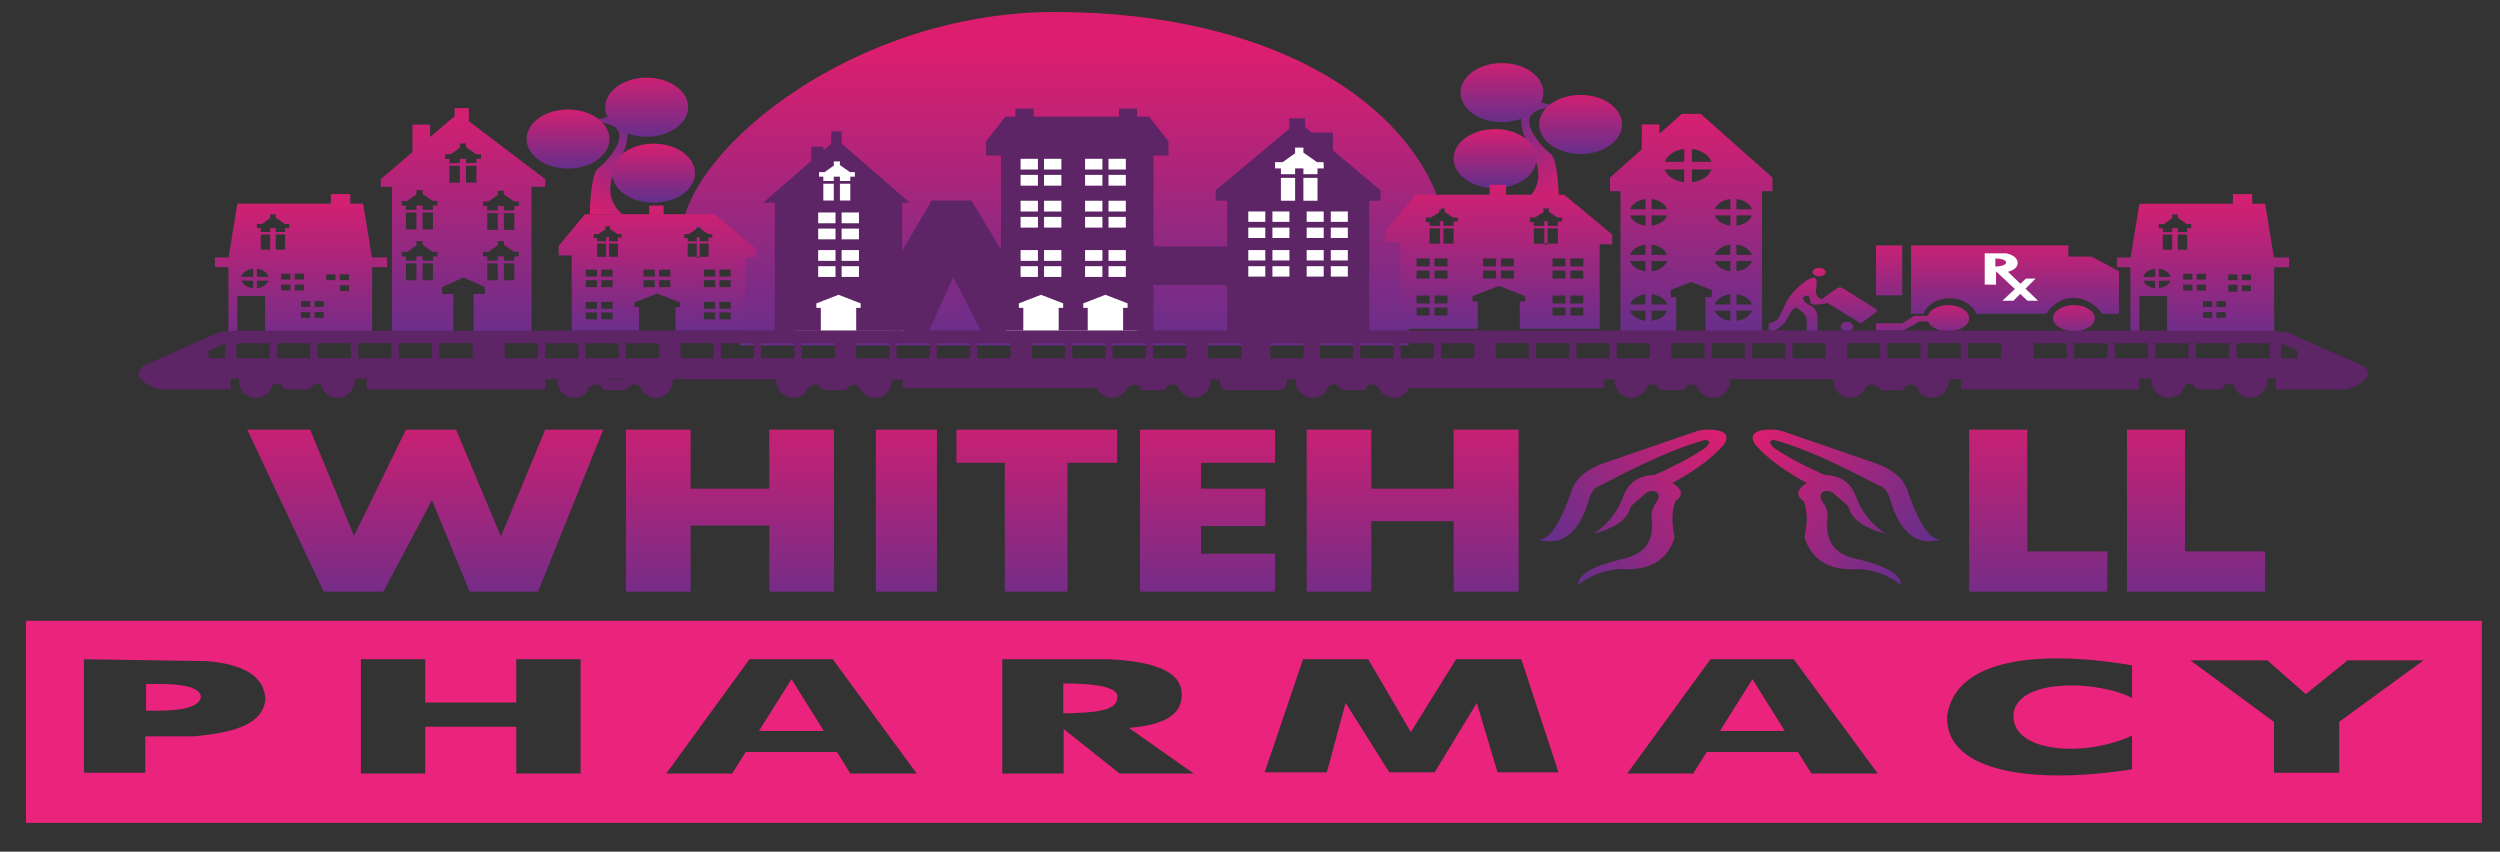 <?xml version="1.0" encoding="UTF-8"?>
<svg id="Layer_8" data-name="Layer 8" xmlns="http://www.w3.org/2000/svg" xmlns:xlink="http://www.w3.org/1999/xlink" viewBox="0 0 636 216.667">
  <rect x="0" y="0" width="636" height="216.667" fill="#333333" stroke="none"/>
  <defs>
    <style>
      .cls-1 {
        fill: url(#linear-gradient-12);
      }

      .cls-1, .cls-2, .cls-3, .cls-4, .cls-5, .cls-6, .cls-7, .cls-8, .cls-9, .cls-10, .cls-11, .cls-12, .cls-13, .cls-14, .cls-15, .cls-16, .cls-17, .cls-18, .cls-19, .cls-20, .cls-21, .cls-22, .cls-23, .cls-24 {
        stroke-width: 0px;
      }

      .cls-2 {
        fill: url(#linear-gradient-17);
      }

      .cls-3 {
        fill: url(#linear-gradient-19);
      }

      .cls-4 {
        fill: url(#linear-gradient);
      }

      .cls-5 {
        fill: url(#linear-gradient-21);
      }

      .cls-6 {
        fill: url(#linear-gradient-6);
      }

      .cls-7 {
        fill: url(#linear-gradient-15);
      }

      .cls-8 {
        fill: url(#linear-gradient-11);
      }

      .cls-9 {
        fill: url(#linear-gradient-5);
      }

      .cls-10 {
        fill: #5d2466;
      }

      .cls-11 {
        fill: url(#linear-gradient-13);
      }

      .cls-12 {
        fill: url(#linear-gradient-16);
      }

      .cls-13 {
        fill: url(#linear-gradient-20);
      }

      .cls-14 {
        fill: url(#linear-gradient-14);
      }

      .cls-15 {
        fill: url(#linear-gradient-2);
      }

      .cls-16 {
        fill: url(#linear-gradient-7);
      }

      .cls-17 {
        fill: url(#linear-gradient-3);
      }

      .cls-18 {
        fill: url(#linear-gradient-9);
      }

      .cls-19 {
        fill: url(#linear-gradient-8);
      }

      .cls-20 {
        fill: url(#linear-gradient-18);
      }

      .cls-21 {
        fill: #fff;
      }

      .cls-22 {
        fill: url(#linear-gradient-10);
      }

      .cls-23 {
        fill: url(#linear-gradient-4);
      }

      .cls-24 {
        fill: #ea237c;
      }
    </style>
    <linearGradient id="linear-gradient" x1="270.189" y1="-16.029" x2="270.189" y2="89.463" gradientUnits="userSpaceOnUse">
      <stop offset=".267" stop-color="#dd1e6f"/>
      <stop offset=".994" stop-color="#652f8b"/>
    </linearGradient>
    <linearGradient id="linear-gradient-2" x1="145.543" y1="55.486" x2="162.999" y2="28.036" gradientUnits="userSpaceOnUse">
      <stop offset=".069" stop-color="#dd1e6f"/>
      <stop offset=".943" stop-color="#652f8b"/>
    </linearGradient>
    <linearGradient id="linear-gradient-3" x1="164.515" y1="17.241" x2="164.515" y2="38.321" gradientUnits="userSpaceOnUse">
      <stop offset="0" stop-color="#dd1e6f"/>
      <stop offset=".847" stop-color="#652f8b"/>
    </linearGradient>
    <linearGradient id="linear-gradient-4" x1="144.509" y1="26.073" x2="144.509" y2="47.153" gradientUnits="userSpaceOnUse">
      <stop offset="0" stop-color="#dd1e6f"/>
      <stop offset=".803" stop-color="#652f8b"/>
    </linearGradient>
    <linearGradient id="linear-gradient-5" x1="166.272" y1="35.784" x2="166.272" y2="56.863" gradientUnits="userSpaceOnUse">
      <stop offset="0" stop-color="#dd1e6f"/>
      <stop offset=".725" stop-color="#652f8b"/>
    </linearGradient>
    <linearGradient id="linear-gradient-6" x1="352.612" y1="51.779" x2="370.068" y2="24.329" gradientTransform="translate(753.684) rotate(-180) scale(1 -1)" xlink:href="#linear-gradient-2"/>
    <linearGradient id="linear-gradient-7" x1="371.584" y1="13.534" x2="371.584" y2="34.614" gradientTransform="translate(753.684) rotate(-180) scale(1 -1)" xlink:href="#linear-gradient-3"/>
    <linearGradient id="linear-gradient-8" x1="351.578" y1="22.366" x2="351.578" y2="43.446" gradientTransform="translate(753.684) rotate(-180) scale(1 -1)" xlink:href="#linear-gradient-4"/>
    <linearGradient id="linear-gradient-9" x1="373.341" y1="32.077" x2="373.341" y2="53.156" gradientTransform="translate(753.684) rotate(-180) scale(1 -1)" xlink:href="#linear-gradient-5"/>
    <linearGradient id="linear-gradient-10" x1="167.212" y1="49.494" x2="167.212" y2="99.655" gradientUnits="userSpaceOnUse">
      <stop offset="0" stop-color="#dd1e6f"/>
      <stop offset=".717" stop-color="#652f8b"/>
    </linearGradient>
    <linearGradient id="linear-gradient-11" x1="381.311" y1="43.784" x2="381.311" y2="101.46" xlink:href="#linear-gradient-10"/>
    <linearGradient id="linear-gradient-12" x1="117.794" y1="23.095" x2="117.794" y2="89.449" gradientUnits="userSpaceOnUse">
      <stop offset="0" stop-color="#dd1e6f"/>
      <stop offset=".979" stop-color="#652f8b"/>
    </linearGradient>
    <linearGradient id="linear-gradient-13" x1="76.566" y1="47.683" x2="76.566" y2="91.493" xlink:href="#linear-gradient-12"/>
    <linearGradient id="linear-gradient-14" x1="560.436" y1="47.944" x2="560.436" y2="91.754" gradientUnits="userSpaceOnUse">
      <stop offset="0" stop-color="#dd1e6f"/>
      <stop offset=".908" stop-color="#652f8b"/>
    </linearGradient>
    <linearGradient id="linear-gradient-15" x1="430.253" y1="26.291" x2="430.253" y2="87.451" gradientUnits="userSpaceOnUse">
      <stop offset="0" stop-color="#dd1e6f"/>
      <stop offset=".964" stop-color="#652f8b"/>
    </linearGradient>
    <linearGradient id="linear-gradient-16" x1="508.154" y1="58.254" x2="508.154" y2="83.313" xlink:href="#linear-gradient-15"/>
    <linearGradient id="linear-gradient-17" x1="505.08" y1="74.99" x2="505.08" y2="88.371" gradientUnits="userSpaceOnUse">
      <stop offset="0" stop-color="#dd1e6f"/>
      <stop offset=".882" stop-color="#652f8b"/>
    </linearGradient>
    <linearGradient id="linear-gradient-18" x1="463.71" y1="65.183" x2="463.71" y2="93.106" gradientUnits="userSpaceOnUse">
      <stop offset="0" stop-color="#dd1e6f"/>
      <stop offset=".746" stop-color="#652f8b"/>
    </linearGradient>
    <linearGradient id="linear-gradient-19" x1="319.559" y1="96.733" x2="319.559" y2="165.803" gradientUnits="userSpaceOnUse">
      <stop offset="0" stop-color="#dd1e6f"/>
      <stop offset=".272" stop-color="#bc2276"/>
      <stop offset=".869" stop-color="#692e8a"/>
      <stop offset=".897" stop-color="#652f8b"/>
    </linearGradient>
    <linearGradient id="linear-gradient-20" x1="440.63" y1="111.359" x2="395.789" y2="143.518" xlink:href="#linear-gradient-15"/>
    <linearGradient id="linear-gradient-21" x1="520.903" y1="111.359" x2="476.063" y2="143.518" gradientTransform="translate(965.375) rotate(-180) scale(1 -1)" xlink:href="#linear-gradient-15"/>
  </defs>
  <path class="cls-4" d="M366.821,53.366l-4.119.228-4.321,7.659v26.595h-170.103v-23.565l-9.205-6.403-5.516.325c2.257-20.561,43.837-55.149,94.805-55.149,55.685,0,90.519,23.442,98.459,50.31Z"/>
  <path class="cls-21" d="M202.085,85.091l3.32-40.771,6.71-6.07,7.782,4.875s5.123,26.103,5.27,26.349,16.359-13.614,16.359-13.614l11.313,13.988,4.973-7.584v-25.724l31.326,1.008,1.025,27.39,24.154.048,1.484-14.194,8.572-13.244,5.103-2.179,10.553,8.686,6.047,7.514-1.836,22.543-18.374,2.688-12.135-6.447-23.861-.505-.732,16.414h-31.473l-14.199-18.707-14.492,17.536h-26.888Z"/>
  <path class="cls-10" d="M339.093,38.259v-4.55h-5.419l-1.642-1.379v-2.205h-4.031v2.626l-18.734,15.669v2.652h2.925v11.62h-19.613v9.811h19.613v12.586h36.16v-34.017h2.855v-2.652l-12.112-10.162ZM321.887,70.362h-4.321v-2.644h4.321v2.644ZM321.887,66.26h-4.321v-2.644h4.321v2.644ZM321.887,60.551h-4.321v-2.644h4.321v2.644ZM321.887,56.449h-4.321v-2.644h4.321v2.644ZM328.026,70.362h-4.321v-2.644h4.321v2.644ZM328.026,66.26h-4.321v-2.644h4.321v2.644ZM328.026,60.551h-4.321v-2.644h4.321v2.644ZM328.026,56.449h-4.321v-2.644h4.321v2.644ZM329.476,51.074h-3.61v-5.823h3.61v5.823ZM336.748,70.362h-4.33v-2.644h4.33v2.644ZM331.583,51.074v-5.823h3.592v5.823h-3.592ZM336.748,66.26h-4.33v-2.644h4.33v2.644ZM336.748,60.551h-4.33v-2.644h4.33v2.644ZM336.748,56.449h-4.33v-2.644h4.33v2.644ZM336.748,42.835h-1.572v1.484h-3.592v-1.484h-2.108v1.484h-3.61v-1.484h-1.493v-1.581h1.941l3.162-2.266v-1.44h2.108v1.265l3.469,2.442h1.695v1.581ZM342.887,70.362h-4.33v-2.644h4.33v2.644ZM342.887,66.26h-4.33v-2.644h4.33v2.644ZM342.887,60.551h-4.33v-2.644h4.33v2.644ZM342.887,56.449h-4.33v-2.644h4.33v2.644Z"/>
  <polygon class="cls-10" points="228.827 64.986 237.024 51.021 247.125 51.021 255.103 64.231 255.615 84.09 249.467 84.09 242.514 70.458 236.366 84.09 227.436 84.09 228.827 64.986"/>
  <path class="cls-15" d="M155.728,45.224s-2.082,5.2,2.521,9.275h-8.203c.044-2.354.334-10.294,2.073-11.62,2.055-1.555,10.057-9.855,1.853-11.515-8.195-1.66-2.828-.676-2.828-.676l4.585-1.274,3.908,3.513s.255,3.25-1.142,6.06c-1.397,2.819-2.767,6.236-2.767,6.236Z"/>
  <ellipse class="cls-17" cx="164.515" cy="27.269" rx="10.54" ry="7.514"/>
  <ellipse class="cls-23" cx="144.509" cy="35.369" rx="10.54" ry="7.514"/>
  <ellipse class="cls-9" cx="166.272" cy="44.054" rx="10.54" ry="7.514"/>
  <path class="cls-6" d="M390.887,41.517s2.082,5.2-2.521,9.275l8.203-0c-.044-2.354-.334-10.294-2.073-11.62-2.055-1.555-10.057-9.855-1.853-11.515,8.195-1.66,2.828-.676,2.828-.676l-4.585-1.274-3.908,3.513s-.255,3.25,1.142,6.06c1.397,2.819,2.767,6.236,2.767,6.236Z"/>
  <ellipse class="cls-16" cx="382.1" cy="23.562" rx="10.54" ry="7.514"/>
  <ellipse class="cls-19" cx="402.106" cy="31.662" rx="10.54" ry="7.514"/>
  <ellipse class="cls-18" cx="380.343" cy="40.347" rx="10.54" ry="7.514"/>
  <path class="cls-22" d="M181.656,54.499h-12.841v-2.196h-3.663v2.196h-16.337l-6.684,8.045v2.442h3.311v19.174h17.118v-6.043h-1.177v-1.177l2.082-.808,3.742-1.449,3.742,1.449,2.082.808v1.177h-1.115c-.018.018-.044.026-.07.044v5.999h17.672v-18.682h2.775v-2.196l-10.636-8.783ZM151.89,81.235h-2.881v-1.757h2.881v1.757ZM151.89,78.556h-2.881v-1.757h2.881v1.757ZM151.89,73.04h-2.881v-1.757h2.881v1.757ZM151.89,70.353h-2.881v-1.757h2.881v1.757ZM155.842,81.235h-2.881v-1.757h2.881v1.757ZM151.89,65.329v-3.382h2.319v3.382h-2.319ZM155.842,78.556h-2.881v-1.757h2.881v1.757ZM155.842,73.04h-2.881v-1.757h2.881v1.757ZM155.842,70.353h-2.881v-1.757h2.881v1.757ZM157.203,65.329h-2.266v-3.382h2.266v3.382ZM158.134,60.446h-.931v.949h-2.266v-1.045h-.729v1.045h-2.319v-.826h-.861v-1.019h1.133l1.871-1.194v-.826h1.177v.755l1.897,1.265h1.028v.896ZM166.584,73.04h-2.872v-1.757h2.872v1.757ZM166.584,70.353h-2.872v-1.757h2.872v1.757ZM170.536,73.04h-2.872v-1.757h2.872v1.757ZM170.536,70.353h-2.872v-1.757h2.872v1.757ZM174.085,59.55h1.124l1.862-1.194v-.826h1.194v.755l1.88,1.265h1.045v.896h-.922v.949h-2.275v-1.045h-.729v1.045h-2.319v-.826h-.861v-1.019ZM177.993,65.566h-.729v-.237h-2.319v-3.382h2.319v3.382h.729v-3.382h2.275v3.382h-2.275v.237ZM181.945,81.235h-2.872v-1.757h2.872v1.757ZM181.945,78.556h-2.872v-1.757h2.872v1.757ZM181.945,73.04h-2.872v-1.757h2.872v1.757ZM181.945,70.353h-2.872v-1.757h2.872v1.757ZM185.898,81.235h-2.872v-1.757h2.872v1.757ZM185.898,78.556h-2.872v-1.757h2.872v1.757ZM185.898,73.04h-2.872v-1.757h2.872v1.757ZM185.898,70.353h-2.872v-1.757h2.872v1.757Z"/>
  <path class="cls-8" d="M397.919,49.539h-14.765v-2.525h-4.211v2.525h-18.784l-7.685,9.251v2.808h3.807v22.046h19.683v-6.948h-1.353v-1.353l2.393-.929,4.302-1.666,4.302,1.666,2.393.929v1.353h-1.283c-.02.02-.05.03-.081.05v6.898h20.319v-21.481h3.191v-2.525l-12.23-10.099ZM363.694,80.28h-3.312v-2.02h3.312v2.02ZM363.694,77.2h-3.312v-2.02h3.312v2.02ZM363.694,70.858h-3.312v-2.02h3.312v2.02ZM363.694,67.768h-3.312v-2.02h3.312v2.02ZM368.238,80.28h-3.312v-2.02h3.312v2.02ZM363.694,61.991v-3.888h2.666v3.888h-2.666ZM368.238,77.2h-3.312v-2.02h3.312v2.02ZM368.238,70.858h-3.312v-2.02h3.312v2.02ZM368.238,67.768h-3.312v-2.02h3.312v2.02ZM369.803,61.991h-2.606v-3.888h2.606v3.888ZM370.874,56.376h-1.07v1.091h-2.606v-1.202h-.838v1.202h-2.666v-.949h-.99v-1.171h1.303l2.151-1.373v-.949h1.353v.868l2.181,1.454h1.182v1.03ZM380.589,70.858h-3.302v-2.02h3.302v2.02ZM380.589,67.768h-3.302v-2.02h3.302v2.02ZM385.134,70.858h-3.302v-2.02h3.302v2.02ZM385.134,67.768h-3.302v-2.02h3.302v2.02ZM389.214,55.346h1.293l2.141-1.373v-.949h1.373v.868l2.161,1.454h1.202v1.03h-1.06v1.091h-2.616v-1.202h-.838v1.202h-2.666v-.949h-.99v-1.171ZM393.708,62.264h-.838v-.273h-2.666v-3.888h2.666v3.888h.838v-3.888h2.616v3.888h-2.616v.273ZM398.252,80.28h-3.302v-2.02h3.302v2.02ZM398.252,77.2h-3.302v-2.02h3.302v2.02ZM398.252,70.858h-3.302v-2.02h3.302v2.02ZM398.252,67.768h-3.302v-2.02h3.302v2.02ZM402.797,80.28h-3.302v-2.02h3.302v2.02ZM402.797,77.2h-3.302v-2.02h3.302v2.02ZM402.797,70.858h-3.302v-2.02h3.302v2.02ZM402.797,67.768h-3.302v-2.02h3.302v2.02Z"/>
  <path class="cls-1" d="M119.278,30.846v-3.338h-3.627v2.038l-6.227,5.314v-3.153h-4.488v6.983l-8.054,6.877v1.95h2.837v37.135h15.608v-9.855h-2.872v-1.757h10.9v1.757h-2.872v9.855h14.729v-37.135h3.496v-1.95l-19.428-14.721ZM105.936,71.31h-2.661v-4.295h2.661v4.295ZM110.143,71.31h-2.644v-4.295h2.644v4.295ZM111.303,65.232h-1.159v1.098h-2.644v-1.098h-1.563v1.098h-2.661v-1.098h-1.098v-1.168h1.432l2.328-1.669v-1.072h1.563v.949l2.573,1.792h1.23v1.168ZM103.275,58.364v-4.295h2.661v4.295h-2.661ZM107.5,58.364v-4.295h2.644v4.295h-2.644ZM111.303,52.286h-1.159v1.098h-2.644v-1.098h-1.563v1.098h-2.661v-1.098h-1.098v-1.168h1.432l2.328-1.669v-1.063h1.563v.94l2.573,1.792h1.23v1.168ZM112.453,73.032l5.454-2.442,5.446,2.442h-10.9ZM126.629,71.31h-2.661v-4.295h2.661v4.295ZM130.837,71.31h-2.652v-4.295h2.652v4.295ZM131.996,65.232h-1.159v1.098h-2.652v-1.098h-1.555v1.098h-2.661v-1.098h-1.098v-1.168h1.432l2.328-1.678v-1.063h1.555v.94l2.573,1.801h1.238v1.168ZM123.968,58.496v-4.295h2.661v4.295h-2.661ZM128.184,58.496v-4.295h2.652v4.295h-2.652ZM131.996,52.427h-1.159v1.098h-2.652v-1.098h-1.555v1.098h-2.661v-1.098h-1.098v-1.177h1.432l2.328-1.669v-1.063h1.555v.94l2.565,1.792h1.247v1.177ZM113.235,39.225h1.44l2.319-1.669v-1.063h1.555v.94l2.573,1.792h1.238v1.177h-1.159v1.098h-2.653v-1.098h-1.555v1.098h-2.661v-1.098h-1.098v-1.177ZM114.333,42.185h2.661v4.286h-2.661v-4.286ZM118.549,42.185h2.653v4.286h-2.653v-4.286Z"/>
  <path class="cls-11" d="M94.615,65.478l-2.231-13.667h-3.285v-2.442h-4.927v2.442h-23.785l-2.231,13.667h-3.496v2.486h3.443v16.872h2.284v-9.53h7.053v9.53h27.228v-16.872h3.803v-2.486h-3.856ZM74.976,69.624h2.345v1.484h-2.345v-1.484ZM64.41,73.313c-1.476-.132-2.661-.905-2.986-1.915h2.986v1.915ZM64.41,70.458h-3.03c.237-1.098,1.476-1.95,3.03-2.09v2.09ZM65.35,73.304v-1.906h2.925c-.316.992-1.484,1.765-2.925,1.906ZM65.35,70.458v-2.082c1.528.149,2.732,1.001,2.969,2.082h-2.969ZM68.74,63.52h-2.407v-3.873h2.407v3.873ZM68.74,59.031h-2.407v-.992h-.984v-1.054h1.282l2.108-1.511v-.949h1.405v.852l2.31,1.607h1.124v1.054h-1.045v.992h-2.389v-.992h-1.405v.992ZM70.145,59.646h2.389v3.873h-2.389v-3.873ZM73.878,73.892h-2.345v-1.484h2.345v1.484ZM73.878,71.108h-2.345v-1.484h2.345v1.484ZM74.976,72.408h2.345v1.484h-2.345v-1.484ZM78.902,80.866h-2.336v-1.484h2.336v1.484ZM78.902,78.091h-2.336v-1.493h2.336v1.493ZM82.345,80.866h-2.345v-1.484h2.345v1.484ZM82.345,78.091h-2.345v-1.493h2.345v1.493ZM85.349,71.266h-2.345v-1.484h2.345v1.484ZM88.783,74.051h-2.336v-1.484h2.336v1.484ZM88.783,71.266h-2.336v-1.484h2.336v1.484Z"/>
  <path class="cls-14" d="M578.486,65.496l-2.231-13.667h-3.285v-2.442h-4.927v2.442h-23.785l-2.231,13.667h-3.496v2.486h3.443v16.872h2.284v-9.53h7.053v9.53h27.228v-16.872h3.803v-2.486h-3.856ZM558.847,69.641h2.345v1.484h-2.345v-1.484ZM548.281,73.33c-1.476-.132-2.661-.905-2.986-1.915h2.986v1.915ZM548.281,70.476h-3.03c.237-1.098,1.476-1.95,3.03-2.09v2.09ZM549.22,73.322v-1.906h2.925c-.316.992-1.484,1.765-2.925,1.906ZM549.22,70.476v-2.082c1.528.149,2.732,1.001,2.969,2.082h-2.969ZM552.611,63.537h-2.407v-3.873h2.407v3.873ZM552.611,59.049h-2.407v-.992h-.984v-1.054h1.282l2.108-1.511v-.949h1.405v.852l2.31,1.607h1.124v1.054h-1.045v.992h-2.389v-.992h-1.405v.992ZM554.016,59.664h2.389v3.873h-2.389v-3.873ZM557.749,73.91h-2.345v-1.484h2.345v1.484ZM557.749,71.126h-2.345v-1.484h2.345v1.484ZM558.847,72.426h2.345v1.484h-2.345v-1.484ZM562.773,80.884h-2.336v-1.484h2.336v1.484ZM562.773,78.108h-2.336v-1.493h2.336v1.493ZM566.216,80.884h-2.345v-1.484h2.345v1.484ZM566.216,78.108h-2.345v-1.493h2.345v1.493ZM569.219,74.2h-2.336v-1.757h2.336v1.757ZM569.219,71.284h-2.345v-1.484h2.345v1.484ZM572.654,74.068h-2.336v-1.484h2.336v1.484ZM572.654,71.284h-2.336v-1.484h2.336v1.484Z"/>
  <path class="cls-10" d="M214.109,36.52v-3.1h-2.652v3.118l-2.003,1.739v-.957h-3.074v3.627l-12.217,10.619h2.951v32.594h11.699v-5.841h-1.133v-1.142l2.011-.782,3.627-1.405,3.627,1.405,2.011.782v1.142h-1.142v5.841h11.69v-32.594h1.924l-17.32-15.045ZM212.555,70.458h-4.409v-2.74h4.409v2.74ZM212.555,66.357h-4.409v-2.74h4.409v2.74ZM212.555,60.885h-4.409v-2.732h4.409v2.732ZM212.555,56.792h-4.409v-2.74h4.409v2.74ZM209.454,51.021v-4.286h2.661v4.286h-2.661ZM212.116,44.952v1.098h-2.661v-1.098h-1.089v-1.168h1.423l2.328-1.66v-1.063h1.555v.931l2.556,1.792h1.247v1.168h-1.159v1.098h-2.644v-1.098h-1.555ZM213.67,46.735h2.644v4.286h-2.644v-4.286ZM218.518,70.458h-4.409v-2.74h4.409v2.74ZM218.518,66.357h-4.409v-2.74h4.409v2.74ZM218.518,60.885h-4.409v-2.732h4.409v2.732ZM218.518,56.792h-4.409v-2.74h4.409v2.74Z"/>
  <path class="cls-10" d="M296.811,35.396l-4.453-5.709h-3.065v-2.055h-4.62v2.055h-21.729v-2.055h-4.62v2.055h-2.565l-4.453,5.709-.448.58v3.592h3.803v44.522h5.665v-5.771h-1.133v-1.142l2.011-.782,3.627-1.405,3.627,1.405,2.011.782v1.142h-1.142v5.771h7.387v-5.771h-1.133v-1.142l2.011-.782,3.627-1.405,3.627,1.405,2.011.782v1.142h-1.142v5.771h7.738v-44.522h3.803v-3.592l-.448-.58ZM264.05,70.458h-4.409v-2.74h4.409v2.74ZM264.05,66.357h-4.409v-2.74h4.409v2.74ZM264.05,57.907h-4.409v-2.74h4.409v2.74ZM264.05,53.806h-4.409v-2.732h4.409v2.732ZM264.05,47.227h-4.409v-2.74h4.409v2.74ZM264.05,43.125h-4.409v-2.732h4.409v2.732ZM270.014,70.458h-4.409v-2.74h4.409v2.74ZM270.014,66.357h-4.409v-2.74h4.409v2.74ZM270.014,57.907h-4.409v-2.74h4.409v2.74ZM270.014,53.806h-4.409v-2.732h4.409v2.732ZM270.014,47.227h-4.409v-2.74h4.409v2.74ZM270.014,43.125h-4.409v-2.732h4.409v2.732ZM280.448,70.458h-4.409v-2.74h4.409v2.74ZM280.448,66.357h-4.409v-2.74h4.409v2.74ZM280.448,57.907h-4.409v-2.74h4.409v2.74ZM280.448,53.806h-4.409v-2.732h4.409v2.732ZM280.448,47.227h-4.409v-2.74h4.409v2.74ZM280.448,43.125h-4.409v-2.732h4.409v2.732ZM286.412,70.458h-4.409v-2.74h4.409v2.74ZM286.412,66.357h-4.409v-2.74h4.409v2.74ZM286.412,57.907h-4.409v-2.74h4.409v2.74ZM286.412,53.806h-4.409v-2.732h4.409v2.732ZM286.412,47.227h-4.409v-2.74h4.409v2.74ZM286.412,43.125h-4.409v-2.732h4.409v2.732Z"/>
  <path class="cls-7" d="M432.668,28.976h-4.831l-5.683,5.05v-2.363h-4.488v6.341l-8.08,7.176v3.461h2.661v35.861h14.176v-8.924h-1.388v-1.809l5.217-2.046,5.217,2.046v1.809h-1.607v8.924h14.396v-35.861h2.661v-3.461l-18.251-16.205ZM420.17,50.635c1.941.22,3.496,1.265,3.935,2.609h-3.935v-2.609ZM420.17,54.798h3.935c-.43,1.344-1.994,2.389-3.935,2.609v-2.609ZM420.17,62.237c1.941.22,3.496,1.265,3.935,2.609h-3.935v-2.609ZM418.615,81.604c-1.941-.211-3.487-1.247-3.926-2.591h3.926v2.591ZM418.615,77.458h-3.926c.43-1.344,1.985-2.38,3.926-2.6v2.6ZM418.615,69c-1.941-.22-3.496-1.256-3.935-2.6h3.935v2.6ZM418.615,64.846h-3.926c.439-1.344,1.985-2.38,3.926-2.6v2.6ZM418.615,57.398c-1.941-.22-3.496-1.256-3.926-2.6h3.926v2.6ZM418.615,53.243h-3.926c.439-1.344,1.985-2.38,3.926-2.6v2.6ZM420.17,81.613v-2.6h3.935c-.439,1.344-1.994,2.38-3.935,2.6ZM420.17,77.458v-2.609c1.941.22,3.504,1.265,3.935,2.609h-3.935ZM420.17,69.009v-2.609h3.944c-.439,1.344-1.994,2.389-3.944,2.609ZM428.47,46.384c-1.001-.105-1.915-.395-2.688-.817-1.115-.589-1.924-1.449-2.248-2.451h4.936v3.267ZM428.47,41.167h-4.936c.545-1.686,2.494-2.995,4.936-3.267v3.267ZM433.108,45.567c-.773.422-1.686.711-2.688.817v-3.267h4.945c-.325,1.001-1.142,1.862-2.257,2.451ZM430.42,41.167v-3.267c2.442.272,4.392,1.581,4.945,3.267h-4.945ZM441.75,50.644c1.941.22,3.496,1.256,3.926,2.6h-3.926v-2.6ZM441.75,54.798h3.926c-.43,1.344-1.976,2.38-3.926,2.6v-2.6ZM441.75,62.246c1.941.22,3.496,1.256,3.926,2.6h-3.926v-2.6ZM440.196,81.613c-1.941-.22-3.496-1.256-3.935-2.6h3.935v2.6ZM440.196,77.458h-3.935c.43-1.344,1.994-2.389,3.935-2.609v2.609ZM440.196,69.009c-1.95-.22-3.504-1.265-3.944-2.609h3.944v2.609ZM440.196,64.846h-3.935c.439-1.344,1.994-2.389,3.935-2.609v2.609ZM440.196,57.407c-1.941-.22-3.504-1.265-3.935-2.609h3.935v2.609ZM440.196,53.243h-3.935c.439-1.344,1.994-2.389,3.935-2.609v2.609ZM441.75,81.604v-2.591h3.926c-.43,1.344-1.985,2.38-3.926,2.591ZM441.75,77.458v-2.6c1.95.22,3.496,1.256,3.926,2.6h-3.926ZM441.75,69v-2.6h3.935c-.439,1.344-1.985,2.38-3.935,2.6Z"/>
  <path class="cls-12" d="M483.928,75.137h-6.685v-12.687h6.685v12.687ZM486.172,79.821h3.172c2.342-5.416,10.979-5.172,13.467,0h17.761c3.464-5.416,10.247-5.367,14.248,0h4.245v-10.833l-6.978-3.708h-5.904v-2.83h-40.012v17.371Z"/>
  <path class="cls-2" d="M532.918,80.943c0,1.833-2.381,3.318-5.319,3.318s-5.319-1.486-5.319-3.318,2.381-3.318,5.319-3.318,5.319,1.486,5.319,3.318ZM495.638,77.625c-2.617,0-4.787,1.18-5.231,2.733h-3.406l-3.074,1.903h-6.685v1.805h7.075l4.001-2.293h2.175c.591,1.43,2.667,2.489,5.144,2.489,2.937,0,5.319-1.486,5.319-3.318s-2.381-3.318-5.319-3.318Z"/>
  <path class="cls-21" d="M518.475,76.503l-3.191-3.069,2.563-2.56h-2.452l-1.402,1.319-3.179-3.057c3.464-.781,3.318-3.952-.439-4.684h-5.465v7.954l2.879.006v-3.373l4.799,4.477-3.176,2.989h2.8l1.729-1.727,1.851,1.727h2.684ZM507.618,67.817v-2.049c3.532,0,3.769,1.94,0,2.049Z"/>
  <path class="cls-20" d="M449.942,82.346c2.489-.659,2.745-1.866,2.964-2.269s1.061-2.342,1.94-3.919,4.099-4.828,5.892-5.377,1.464,1.061,1.244,2.928,1.427,2.449,1.427,2.449l3.9-2.792c.452-.324,1.055-.341,1.526-.045l8.41,5.301c.297.187.312.615.028.823l-3.873,2.828s-7.832-4.815-8.6-5.233c-.586.366-2.489.512-3.513.419s-.549-.602-.952-1.736-1.72,0-1.72,0c0,0,.146,1.281,1.757,1.903s1.976,2.452,1.976,2.452v4.425h-2.745v-3.181c0-1.061-.952-1.866-2.196-2.818s-2.745,2.635-2.745,2.635c-1.095,1.776-2.663,2.966-4.721,3.55l0-2.342ZM462.769,68.147c-.92,0-1.665.483-1.665,1.08s.746,1.08,1.665,1.08,1.665-.483,1.665-1.08-.746-1.08-1.665-1.08ZM469.85,81.87c-.869,0-1.574.535-1.574,1.195s.705,1.195,1.574,1.195,1.574-.535,1.574-1.195-.705-1.195-1.574-1.195Z"/>
  <path class="cls-10" d="M600.944,92.996l-18.813-8.344s-1.66-.492-5.99-.492h-77.283v-.097H138.706v.097H61.424c-4.33,0-5.99.492-5.99.492l-18.813,8.344c-3.294,2.196-.457,4.743,4.102,6.078h17.935v-2.784h2.126c-.035.184-.044.369-.044.553,0,2.407,1.959,4.365,4.365,4.365,2.038,0,3.75-1.405,4.216-3.294.896-.325,1.634-.299,2.275-.044.176.694.808,1.203,1.546,1.203h4.91c.729,0,1.344-.492,1.537-1.168.808-.29,1.476-.281,2.055-.079.193.878.676,1.642,1.326,2.222.018.018.035.044.061.053.105.105.22.202.343.29.158.105.316.211.483.299.123.061.246.123.369.176.141.061.272.114.413.158.132.035.255.07.395.097.272.061.562.088.861.088.149,0,.299-.009.439-.026.097-.009.202-.018.299-.044.079-.009.149-.018.22-.044.105-.018.211-.044.316-.079.132-.044.255-.088.378-.141.07-.026.132-.053.202-.097.088-.035.176-.088.255-.132.097-.053.193-.105.281-.176.149-.097.29-.202.422-.307.949-.79,1.546-1.994,1.546-3.32,0-.184-.009-.369-.044-.553h3.065v2.784h45.435v-2.565h3.109c-.009.141-.018.281-.018.422,0,2.363,1.915,4.277,4.277,4.277,1.59,0,2.977-.87,3.715-2.161h-.518c.272-.255.545-.483.817-.659.896-.615,1.765-.782,2.591-.211.29.193.571.483.852.87h-.237c.228.158.509.246.799.246h4.541c.299,0,.571-.088.799-.246h-.36c.316-.29.632-.545.94-.738,1.01-.65,1.985-.711,2.898.228v.009c.149.141.281.307.422.501h-.176c.729,1.291,2.117,2.161,3.706,2.161,2.354,0,4.269-1.915,4.269-4.277,0-.141-.009-.281-.018-.422h26.384c-.018.141-.026.281-.026.422,0,2.363,1.915,4.277,4.277,4.277,1.783,0,3.302-1.089,3.944-2.635.992-.764,1.95-1.028,2.855-.395.158.641.738,1.115,1.414,1.115h4.541c.641,0,1.186-.413,1.379-.984.905-.58,1.774-.694,2.6-.044v.009c.562,1.704,2.161,2.934,4.058,2.934,2.363,0,4.277-1.915,4.277-4.277,0-.141-.009-.281-.018-.422h2.855v2.196h49.37c.668,1.476,2.152,2.503,3.882,2.503,1.73,0,3.215-1.028,3.882-2.503h-.184c.097-.079.184-.149.281-.22.949-.694,1.862-.913,2.732-.307.193.132.386.299.58.527h-.316c.255.36.676.588,1.151.588h4.541c.483,0,.905-.228,1.159-.588h-.325c.184-.149.369-.29.545-.395.949-.615,1.862-.703,2.723.07.114.088.22.193.325.325h-.193c.676,1.476,2.161,2.503,3.891,2.503,1.73,0,3.215-1.028,3.891-2.503.246-.536.386-1.142.386-1.774,0-.141-.009-.281-.018-.422h2.354v.782c0,1.098.905,2.003,2.003,2.003h13.078c1.098,0,2.003-.905,2.003-2.003v-.782h2.222c-.018.141-.026.281-.026.422,0,.632.141,1.238.395,1.774.667,1.476,2.152,2.503,3.882,2.503,1.73,0,3.215-1.028,3.882-2.503h-.193c.114-.132.228-.246.334-.334.861-.764,1.774-.668,2.723-.061.176.105.36.246.545.395h-.325c.255.36.676.588,1.159.588h4.532c.483,0,.905-.228,1.159-.588h-.316c.193-.228.386-.395.58-.527.861-.606,1.783-.386,2.723.307.097.061.193.132.29.22h-.193c.676,1.476,2.161,2.503,3.882,2.503,1.73,0,3.215-1.028,3.882-2.503h49.379v-2.196h2.863c-.018.141-.026.281-.026.422,0,2.363,1.915,4.277,4.277,4.277,1.897,0,3.505-1.23,4.058-2.942.826-.65,1.704-.536,2.6.044v.009c.202.571.747.975,1.379.975h4.532c.685,0,1.265-.474,1.423-1.115.896-.632,1.853-.369,2.846.386.632,1.555,2.161,2.644,3.944,2.644,2.363,0,4.277-1.915,4.277-4.277,0-.141-.009-.281-.026-.422h26.385c-.009.141-.018.281-.018.422,0,2.363,1.915,4.277,4.277,4.277,1.59,0,2.977-.87,3.715-2.161h-.184c.149-.211.299-.386.439-.536.913-.913,1.88-.843,2.881-.202v.009c.307.184.615.439.931.729h-.351c.228.158.501.246.799.246h4.532c.299,0,.571-.088.799-.246h-.228c.281-.386.562-.676.852-.87.826-.571,1.686-.404,2.591.211.263.176.545.404.817.659h-.509c.729,1.291,2.117,2.161,3.706,2.161,2.363,0,4.277-1.915,4.277-4.277,0-.141-.009-.281-.026-.422h3.118v2.565h45.435v-2.784h3.065c-.035.184-.044.369-.044.553,0,1.23.501,2.345,1.326,3.109.193.193.404.369.632.518.228.158.465.29.72.395.061.035.132.053.193.07.044.026.097.044.141.053.123.044.246.079.378.105.07.018.149.035.22.044.097.026.193.035.299.044.141.018.29.026.439.026.255,0,.501-.018.738-.07.07-.009.149-.026.22-.044.105-.018.211-.044.316-.079,1.484-.448,2.644-1.669,2.986-3.188.58-.202,1.247-.211,2.055.079.193.676.808,1.168,1.537,1.168h4.91c.738,0,1.37-.509,1.546-1.203.641-.255,1.379-.281,2.275.044.466,1.888,2.178,3.294,4.216,3.294,2.407,0,4.365-1.959,4.365-4.365,0-.184-.009-.369-.044-.553h2.125v2.784h17.935c4.558-1.335,7.395-3.882,4.102-6.078ZM57.26,91.134h-4.207v-1.906l4.207-1.906v3.812ZM68.573,91.134h-8.423v-3.812h8.423v3.812ZM78.902,91.134h-8.414v-3.812h8.414v3.812ZM89.231,91.134h-8.414v-3.812h8.414v3.812ZM99.56,91.134h-8.414v-3.812h8.414v3.812ZM109.889,91.134h-8.414v-3.812h8.414v3.812ZM120.227,91.134h-8.423v-3.812h8.423v3.812ZM136.862,91.134h-8.423v-3.812h8.423v3.812ZM147.129,91.134h-8.423v-3.812h8.423v3.812ZM148.974,91.134v-3.812h8.423v3.812h-8.423ZM153.471,96.509c.184-.097.404-.149.624-.149h4.541c.228,0,.439.053.632.149h-5.797ZM167.655,91.134h-8.423v-3.812h8.423v3.812ZM181.559,91.134h-8.423v-3.812h8.423v3.812ZM191.826,91.134h-8.423v-3.812h8.423v3.812ZM202.085,91.134h-8.423v-3.812h8.423v3.812ZM212.353,91.134h-8.423v-3.812h8.423v3.812ZM226.256,91.134h-8.423v-3.812h8.423v3.812ZM236.524,91.134h-8.423v-3.812h8.423v3.812ZM246.782,91.134h-8.423v-3.812h8.423v3.812ZM257.05,91.134h-8.423v-3.812h8.423v3.812ZM270.954,91.134h-8.423v-3.812h8.423v3.812ZM281.221,91.134h-8.423v-3.812h8.423v3.812ZM291.48,91.134h-8.423v-3.812h8.423v3.812ZM301.747,91.134h-8.423v-3.812h8.423v3.812ZM315.8,91.134h-8.423v-3.812h8.423v3.812ZM331.601,91.134h-8.423v-3.812h8.423v3.812ZM344.24,91.134h-8.423v-3.812h8.423v3.812ZM354.499,91.134h-8.423v-3.812h8.423v3.812ZM364.766,91.134h-8.423v-3.812h8.423v3.812ZM375.034,91.134h-8.423v-3.812h8.423v3.812ZM388.937,91.134h-8.423v-3.812h8.423v3.812ZM399.196,91.134h-8.423v-3.812h8.423v3.812ZM409.463,91.134h-8.423v-3.812h8.423v3.812ZM419.722,91.134h-8.423v-3.812h8.423v3.812ZM433.635,91.134h-8.423v-3.812h8.423v3.812ZM443.893,91.134h-8.423v-3.812h8.423v3.812ZM454.161,91.134h-8.423v-3.812h8.423v3.812ZM464.419,91.134h-8.423v-3.812h8.423v3.812ZM478.332,91.134h-8.423v-3.812h8.423v3.812ZM488.59,91.134h-8.423v-3.812h8.423v3.812ZM498.858,91.134h-8.423v-3.812h8.423v3.812ZM509.117,91.134h-8.423v-3.812h8.423v3.812ZM525.761,91.134h-8.423v-3.812h8.423v3.812ZM536.09,91.134h-8.414v-3.812h8.414v3.812ZM546.419,91.134h-8.414v-3.812h8.414v3.812ZM556.748,91.134h-8.414v-3.812h8.414v3.812ZM567.076,91.134h-8.414v-3.812h8.414v3.812ZM577.414,91.134h-8.423v-3.812h8.423v3.812ZM584.511,91.134h-4.207v-3.812l4.207,1.906v1.906Z"/>
  <path class="cls-3" d="M153.471,109.306l-16.609,41.219h-17.382l-9.591-23.275-12.367,23.275h-15.177l-19.455-41.219h16.012l11.155,27.017,13.219-27.017h12.744l11.418,27.166,11.269-27.166h14.764ZM195.7,109.306v15.019h-20.008v-15.019h-16.46v41.219h16.46v-16.837h20.008v16.837h16.46v-41.219h-16.46ZM222.822,109.306v41.219h15.537v-41.219h-15.537ZM284.207,109.303h-40.888v8.432h12.299v32.79h15.95v-32.79h12.639v-8.432ZM324.373,117.735v-8.432h-20.596v.003h-13.763v41.219h34.36v-9.661h-18.84v-7.026h16.354v-9.512h-16.354v-6.59h18.84ZM369.808,109.306v15.019h-20.948v-15.019h-16.442v41.219h16.442v-17.935h20.948v17.935h16.53v-41.219h-16.53ZM515.739,140.275v-30.969h-14.782v41.219h35.132v-10.25h-20.35ZM555.878,140.275v-30.969h-14.782v41.219h35.132v-10.25h-20.35Z"/>
  <g>
    <path class="cls-24" d="M6.617,157.94v51.399h624.77v-51.399H6.617ZM49.452,187.32h-12.49v9.266h-15.616v-28.879l31.136.483c9.415.738,14.677,3.786,15.028,9.565-.483,6.772-8.546,8.643-18.058,9.565ZM147.7,196.788h-16.363v-11.91h-23.161v11.91h-16.363v-29.081h16.363v11.023h23.161v-11.023h16.363v29.081ZM216.331,196.788l-3.408-5.472h-23.214l-3.434,5.472h-16.785l21.176-29.081h21.176l21.378,29.081h-16.89ZM284.84,196.788l-14.246-11.321v11.321h-15.616v-29.081h27.034c13.649.632,18.576,3.996,18.638,8.88.097,5.735-5.428,7.949-13.465,8.581l16.495,11.62h-18.84ZM380.971,196.489l-5.27-17.663-10.733,17.663h-11.515l-11.128-17.663-4.787,17.663h-15.81l9.767-28.782h16.583l10.838,18.541,11.515-18.541h16.591l9.468,28.782h-15.52ZM460.809,196.788l-3.408-5.472h-23.214l-3.434,5.472h-16.785l21.176-29.081h21.176l21.369,29.081h-16.881ZM542.387,177.562c-8.686-4.585-30.161-5.173-30.161,4.681,0,9.275,18.348,10.443,30.161,4.883v8.581c-24.197,3.847-47.525,1.08-47.042-13.465,1.853-14.053,21.58-17.285,47.042-12.981v8.3ZM595.086,183.639v12.946h-16.591v-12.946l-21.273-15.643h19.613l9.758,8.59,10.636-8.59h19.323l-21.466,15.643Z"/>
    <path class="cls-24" d="M51.112,177.412c-.606,2.96-6.412,3.557-13.956,3.364v-6.728c8.405-.281,13.921.518,13.956,3.364Z"/>
    <polygon class="cls-24" points="209.577 185.949 193.082 185.949 201.356 172.775 209.577 185.949"/>
    <polygon class="cls-24" points="454.047 185.949 437.552 185.949 445.825 172.775 454.047 185.949"/>
    <path class="cls-24" d="M284.207,177.658c-.079,3.259-6.412,3.75-13.71,3.803v-7.606c8.968.044,14.439,1.072,13.71,3.803Z"/>
  </g>
  <path class="cls-13" d="M391.168,137.204c3.1.475,5.842-4.522,8.442-11.711.882-3.742,4.213-6.4,9.71-8.1l21.89-7.558c1.147-.396,2.362-.59,3.575-.557,4.138.115,5.385,1.417,3.715,3.919-2.986,3.381-7.367,6.597-13.028,9.661,3.009,1.997,2.499,3.419.732,4.636-.91,2.666-.949,5.554-.263,8.628.072.324.065.669-.044.983-2.154,6.164-7.134,8.098-13.697,7.663-4.236.257-7.725,1.708-10.686,4.001-.106-2.359,3.05-4.51,10.442-6.392,5.336-.969,9.005-3.567,8.246-10.491-.211-1.107.127-2.191.586-3.269.889-1.148,1.679-2.29.781-3.318-.651-.537-1.562-.52-2.733.049l-3.322,2.876c-.379.328-.688.741-.836,1.22-.897,2.893-4.093,4.97-9.261,6.347,3.102-2.109,5.693-4.888,7.319-8.93,1.312-4.068,4.166-5.934,8.246-6.051,4.837-2.155,9.208-4.41,12.784-6.831,1.323-1.208,1.41-1.926,0-2.049-7.286,1.934-16.512,6.224-26.642,11.613-1.503.35-2.274,1.689-2.83,3.318-2.468,8.637-6.776,12.268-13.126,10.345Z"/>
  <path class="cls-5" d="M493.933,137.204c-3.1.475-5.842-4.522-8.442-11.711-.882-3.742-4.213-6.4-9.71-8.1l-21.89-7.558c-1.147-.396-2.362-.59-3.575-.557-4.138.115-5.385,1.417-3.715,3.919,2.986,3.381,7.367,6.597,13.028,9.661-3.009,1.997-2.499,3.419-.732,4.636.91,2.666.949,5.554.263,8.628-.072.324-.065.669.044.983,2.154,6.164,7.134,8.098,13.697,7.663,4.236.257,7.725,1.708,10.686,4.001.106-2.359-3.05-4.51-10.442-6.392-5.336-.969-9.005-3.567-8.246-10.491.211-1.107-.127-2.191-.586-3.269-.889-1.148-1.679-2.29-.781-3.318.651-.537,1.562-.52,2.733.049l3.322,2.876c.379.328.688.741.836,1.22.897,2.893,4.093,4.97,9.261,6.347-3.102-2.109-5.693-4.888-7.319-8.93-1.312-4.068-4.166-5.934-8.246-6.051-4.837-2.155-9.208-4.41-12.784-6.831-1.323-1.208-1.41-1.926,0-2.049,7.286,1.934,16.512,6.224,26.642,11.613,1.503.35,2.274,1.689,2.83,3.318,2.468,8.637,6.776,12.268,13.126,10.345Z"/>
</svg>